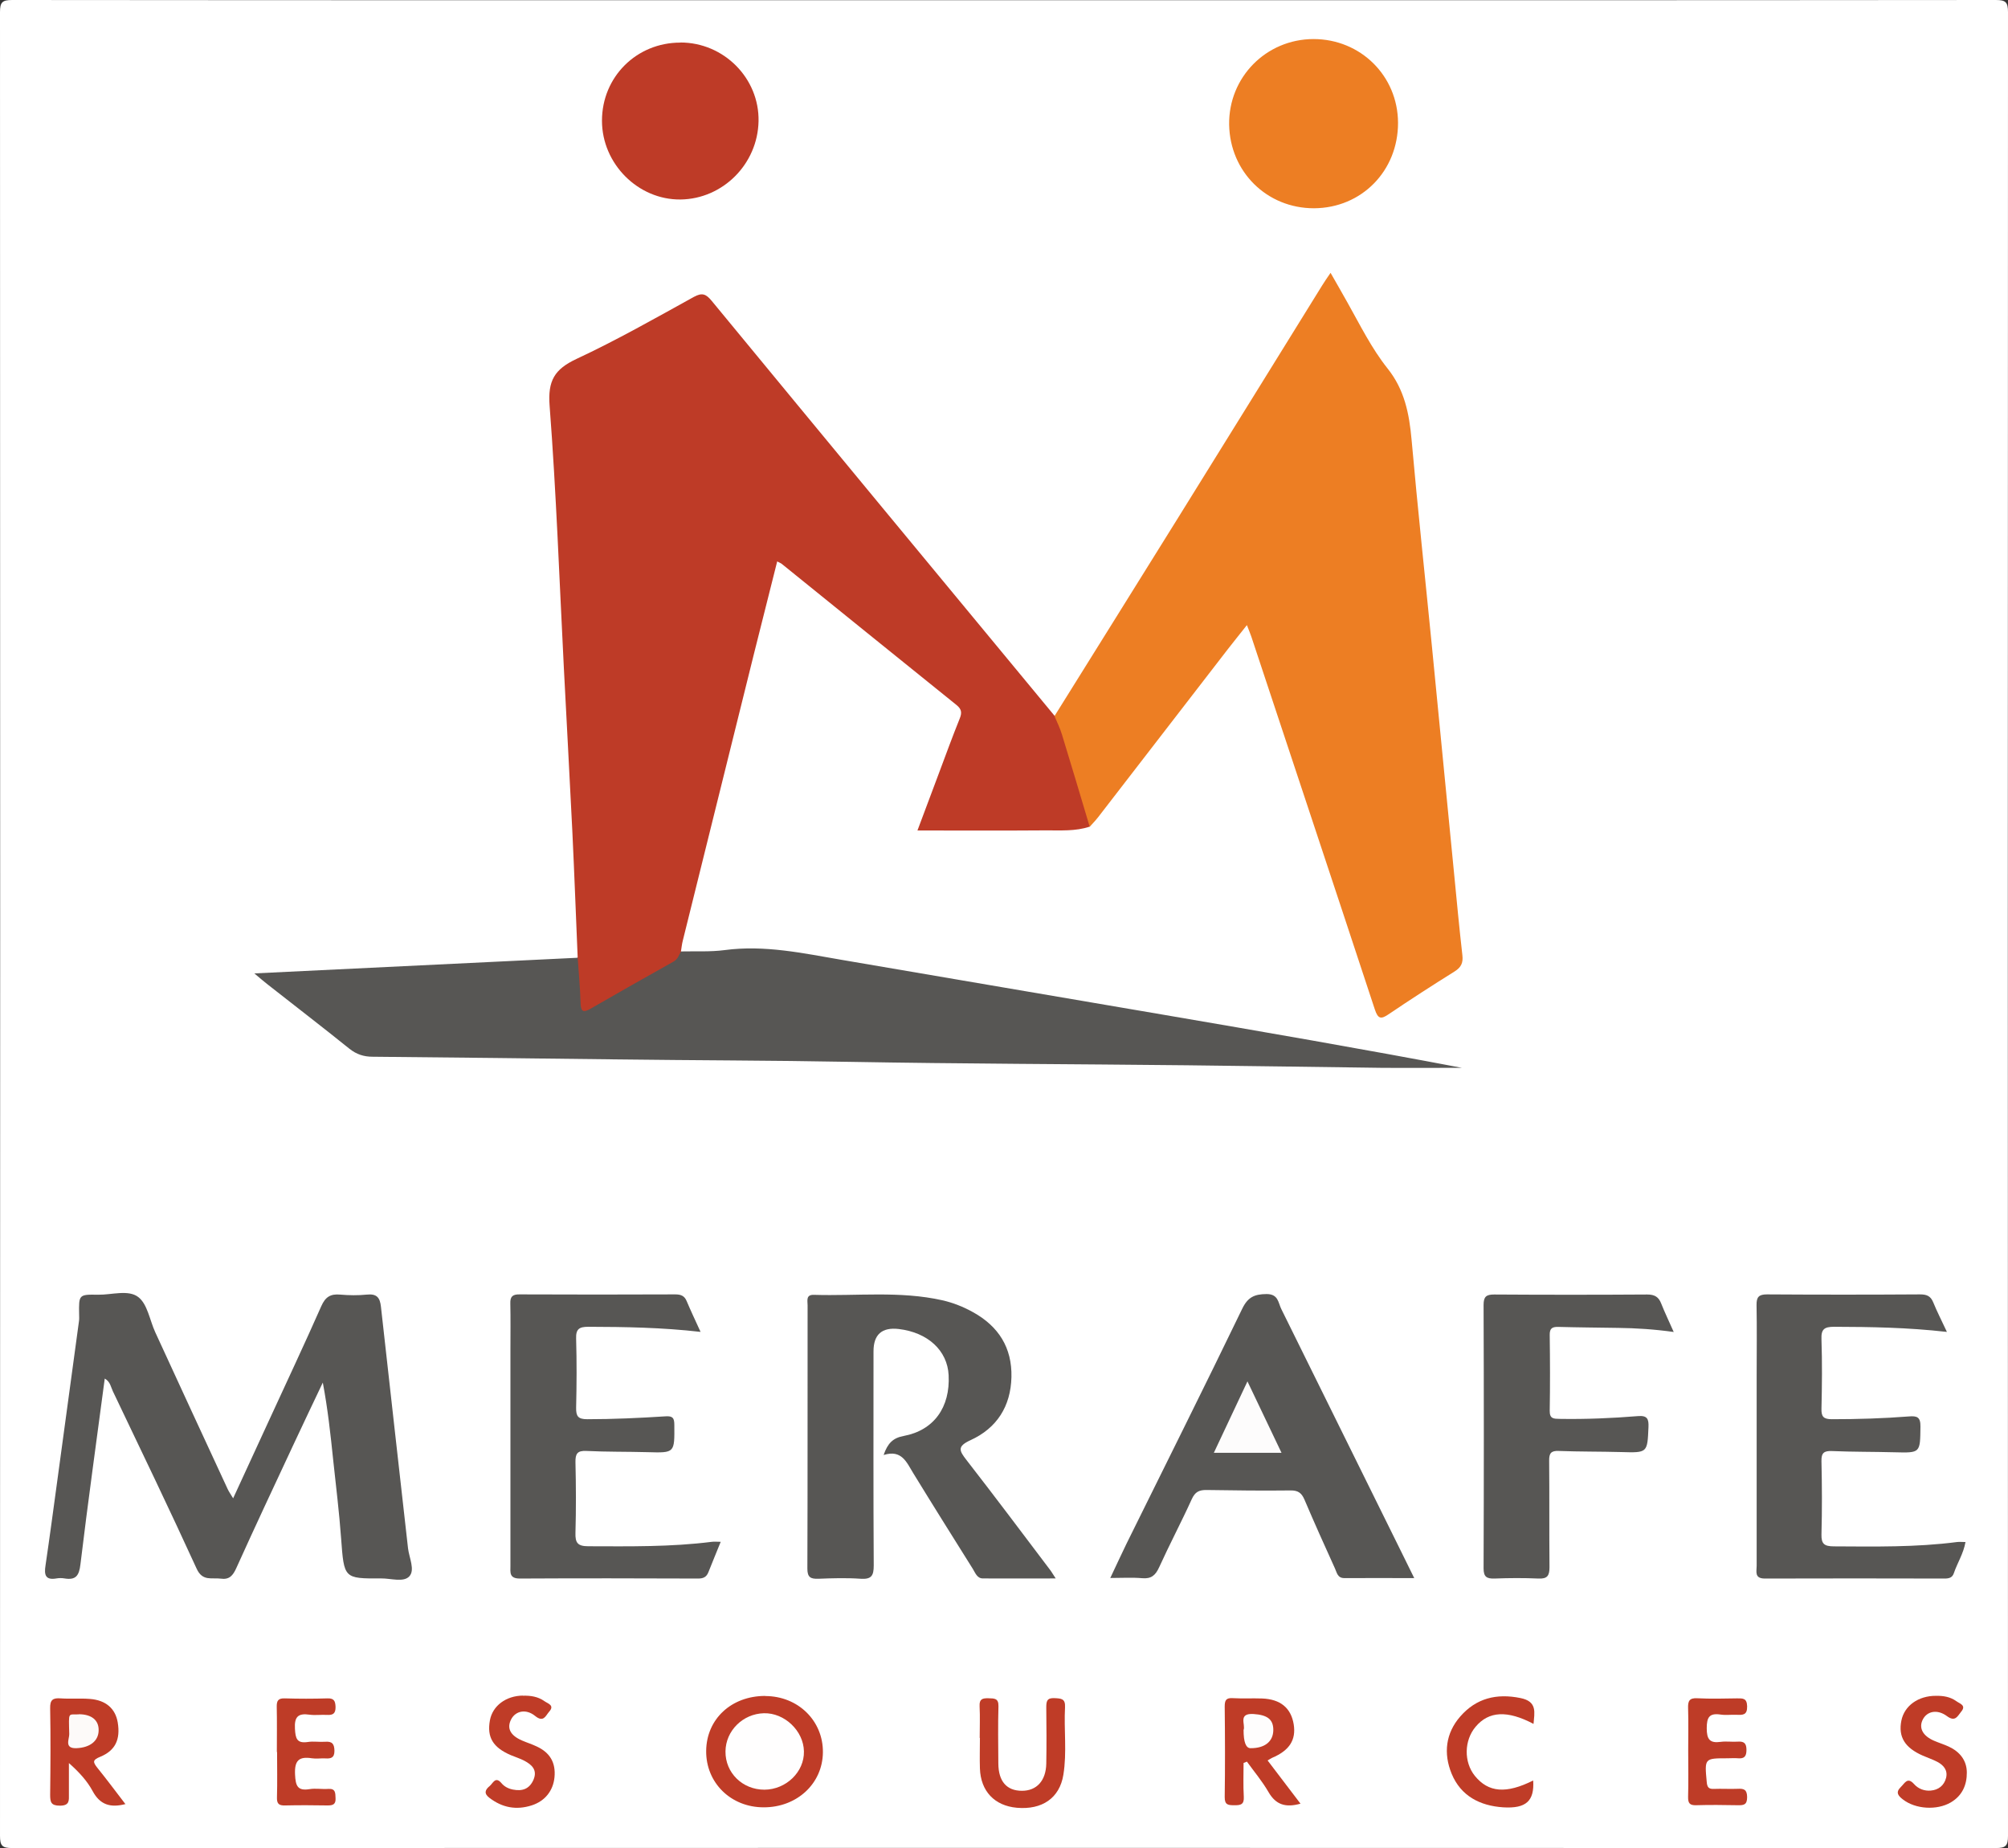 <?xml version="1.0" encoding="UTF-8"?>
<svg id="Layer_2" data-name="Layer 2" xmlns="http://www.w3.org/2000/svg" viewBox="0 0 180.96 166.56">
  <rect x="0" y="0" width="180.96" height="166.56" fill="#333333" stroke="none"/>
  <defs>
    <style>
      .cls-1 {
        fill: #fefdfd;
      }

      .cls-1, .cls-2, .cls-3, .cls-4, .cls-5, .cls-6, .cls-7, .cls-8, .cls-9, .cls-10 {
        stroke-width: 0px;
      }

      .cls-2 {
        fill: #ed7e23;
      }

      .cls-3 {
        fill: #fdfcfc;
      }

      .cls-4 {
        fill: #be3c27;
      }

      .cls-5 {
        fill: #bf3c27;
      }

      .cls-6 {
        fill: #fdfaf9;
      }

      .cls-7 {
        fill: #575654;
      }

      .cls-8 {
        fill: #fffefe;
      }

      .cls-9 {
        fill: #fff;
      }

      .cls-10 {
        fill: #be3b27;
      }
    </style>
  </defs>
  <g id="Layer_1-2" data-name="Layer 1">
    <g>
      <path class="cls-9" d="M90.48.02C120.27.02,150.07.03,179.86,0c.9,0,1.1.2,1.1,1.1-.02,54.79-.02,109.57,0,164.36,0,.9-.2,1.1-1.1,1.1-59.59-.02-119.17-.02-178.76,0-.9,0-1.1-.2-1.1-1.1C.02,110.67.02,55.89,0,1.1,0,.2.2,0,1.1,0c29.79.03,59.59.02,89.38.02Z"/>
      <path class="cls-10" d="M52.06,86.3c-.16-3.79-.3-7.58-.48-11.36-.24-4.94-.52-9.89-.77-14.83-.4-7.85-.68-15.71-1.28-23.55-.17-2.25.44-3.28,2.42-4.21,3.6-1.68,7.07-3.65,10.56-5.58.78-.43,1.12-.27,1.64.36,10.28,12.48,20.59,24.94,30.9,37.4.49.22.68.66.82,1.12.84,2.66,1.58,5.35,2.38,8.03.09.28.04.55-.04.82-1.3.44-2.66.33-3.99.34-3.83.03-7.66.01-11.54.01.58-1.54,1.24-3.31,1.9-5.07.63-1.68,1.24-3.36,1.91-5.02.22-.54.16-.85-.29-1.22-5.26-4.23-10.5-8.48-15.75-12.72-.09-.07-.2-.11-.41-.22-.7,2.78-1.39,5.5-2.07,8.23-2.15,8.65-4.3,17.31-6.44,25.96-.08.31-.11.63-.16.94.13.68-.29,1.02-.79,1.32-2.29,1.37-4.61,2.67-6.95,3.93-1.19.64-1.56.4-1.6-.96-.02-.72-.09-1.42-.2-2.13-.09-.55-.09-1.11.23-1.61Z"/>
      <path class="cls-2" d="M98.2,74.5c-.83-2.77-1.65-5.55-2.5-8.31-.17-.57-.44-1.1-.67-1.65,3.69-5.92,7.39-11.84,11.07-17.76,4.36-7.01,8.7-14.03,13.05-21.05.21-.34.43-.66.76-1.14.56.98,1.05,1.83,1.53,2.69,1.13,2.01,2.16,4.11,3.6,5.92,1.53,1.91,1.96,4.07,2.17,6.42.55,6.2,1.22,12.39,1.83,18.59.67,6.83,1.33,13.67,2,20.5.24,2.46.47,4.93.75,7.39.08.69-.12,1.09-.71,1.46-2,1.25-3.97,2.52-5.92,3.84-.7.48-.97.45-1.26-.42-3.69-11.21-7.42-22.4-11.13-33.6-.1-.29-.22-.58-.4-1.04-.63.8-1.2,1.5-1.75,2.21-3.88,5.03-7.76,10.06-11.64,15.08-.24.31-.52.6-.78.89Z"/>
      <path class="cls-7" d="M52.06,86.3c.09,1.35.22,2.71.26,4.06.02.72.16.98.87.57,2.49-1.43,4.99-2.86,7.5-4.26.41-.23.49-.59.68-.92,1.31-.03,2.64.05,3.93-.12,3.6-.48,7.06.28,10.56.88,9.63,1.65,19.26,3.28,28.9,4.93,9,1.54,17.99,3.09,26.98,4.8-2.43,0-4.86.02-7.29,0-5.83-.07-11.67-.17-17.5-.23-10.15-.11-20.3-.13-30.45-.31-6.99-.13-13.99-.13-20.98-.22-7.31-.09-14.62-.17-21.94-.24-.79,0-1.45-.21-2.09-.72-2.46-1.98-4.96-3.9-7.44-5.85-.31-.24-.6-.5-1.13-.94,9.89-.48,19.51-.94,29.13-1.41Z"/>
      <path class="cls-7" d="M9.44,124.25c-.74,5.61-1.52,11.16-2.19,16.73-.12,1.04-.42,1.45-1.44,1.28-.23-.04-.48-.04-.72,0-1.01.18-1.12-.34-.99-1.16.38-2.57.72-5.14,1.07-7.7.65-4.78,1.3-9.57,1.95-14.35.03-.2.01-.4.01-.6-.03-1.77-.03-1.79,1.71-1.76,1.23.02,2.72-.48,3.62.21.83.63,1.03,2.08,1.53,3.17,2.16,4.7,4.33,9.4,6.51,14.1.11.25.27.47.51.87,1.13-2.46,2.2-4.78,3.27-7.1,1.56-3.4,3.16-6.79,4.67-10.21.37-.84.83-1.13,1.71-1.05.79.07,1.6.08,2.4,0,.88-.09,1.18.25,1.27,1.09.8,7.26,1.63,14.51,2.44,21.77.1.86.65,1.95.12,2.53-.52.57-1.67.18-2.54.19-3.38.02-3.34,0-3.61-3.61-.17-2.35-.46-4.69-.71-7.03-.24-2.32-.49-4.64-.94-7.01-.88,1.85-1.76,3.7-2.63,5.56-1.74,3.72-3.48,7.43-5.17,11.17-.3.66-.62,1.05-1.4.94-.8-.11-1.64.27-2.17-.9-2.45-5.36-5.01-10.67-7.55-15.99-.18-.38-.23-.85-.71-1.13Z"/>
      <path class="cls-7" d="M79.64,131.11c.36-1.02.82-1.51,1.8-1.69,2.73-.51,4.2-2.59,4.05-5.48-.11-2.22-1.87-3.85-4.5-4.16q-2.27-.26-2.27,2.01c0,6.43-.02,12.87.02,19.3,0,.92-.2,1.26-1.17,1.2-1.27-.09-2.56-.05-3.83,0-.69.02-.98-.13-.98-.91.03-7.91.01-15.83.02-23.74,0-.4-.17-.96.56-.94,3.86.12,7.75-.37,11.58.49.97.22,1.9.59,2.78,1.08,2.3,1.28,3.51,3.2,3.45,5.84-.06,2.64-1.32,4.61-3.69,5.69-1.22.56-1.02.94-.36,1.79,2.55,3.28,5.04,6.6,7.54,9.91.14.18.25.39.5.76-2.3,0-4.43.01-6.56,0-.53,0-.69-.51-.91-.86-1.8-2.87-3.6-5.74-5.37-8.63-.6-.98-1.04-2.14-2.65-1.64Z"/>
      <path class="cls-7" d="M100.04,142.26c.53-1.12.99-2.12,1.47-3.11,3.49-7.07,7.02-14.12,10.45-21.22.51-1.04,1.11-1.29,2.18-1.3,1.08,0,1.04.78,1.34,1.37,3.65,7.39,7.3,14.78,10.95,22.16.31.64.63,1.27,1.02,2.07-2.2,0-4.25-.01-6.3,0-.62,0-.67-.5-.84-.86-.94-2.07-1.87-4.14-2.76-6.23-.26-.6-.59-.82-1.25-.81-2.52.03-5.03,0-7.55-.04-.69-.01-1.05.17-1.35.83-.94,2.07-2,4.07-2.94,6.14-.33.72-.71,1.05-1.52.98-.9-.08-1.82-.02-2.89-.02Z"/>
      <path class="cls-7" d="M63.14,120.04c-3.49-.4-6.8-.45-10.12-.46-.81,0-1.13.19-1.1,1.06.06,2.08.05,4.16,0,6.24-.01.76.17,1.03,1,1.03,2.36,0,4.71-.11,7.06-.26.64-.04.79.14.79.77.02,2.54.05,2.53-2.42,2.46-1.84-.05-3.68-.02-5.51-.11-.82-.04-.99.26-.98,1.01.05,2.12.06,4.24,0,6.36-.03.92.2,1.22,1.17,1.22,3.71.01,7.43.07,11.12-.4.23-.03.46,0,.8,0-.39.97-.76,1.85-1.11,2.74-.17.43-.45.57-.92.57-5.36-.02-10.71-.03-16.07,0-.98,0-.85-.56-.85-1.16,0-6.52,0-13.03,0-19.55,0-1.36.02-2.72-.01-4.08-.02-.62.2-.83.83-.82,4.68.02,9.35.02,14.03,0,.5,0,.83.12,1.03.6.37.88.78,1.74,1.25,2.77Z"/>
      <path class="cls-7" d="M175.43,120.04c-3.52-.4-6.83-.45-10.14-.46-.88,0-1.18.21-1.14,1.13.07,2.08.05,4.16,0,6.24-.02.73.18.96.94.96,2.32,0,4.63-.07,6.94-.25.73-.06,1.05.05,1.04.91-.03,2.39.02,2.38-2.34,2.32-1.88-.05-3.76-.03-5.63-.11-.72-.03-.97.16-.95.92.05,2.2.06,4.4,0,6.6-.02.86.27,1.06,1.09,1.07,3.71.02,7.43.09,11.12-.39.23-.03.47,0,.77,0-.18,1.04-.74,1.89-1.05,2.81-.14.41-.44.48-.84.48-5.4-.01-10.79-.02-16.19,0-.96,0-.74-.63-.74-1.14,0-5.72,0-11.43,0-17.15,0-2.12.03-4.24-.01-6.36-.01-.72.2-.96.94-.96,4.6.03,9.2.03,13.79,0,.59,0,.95.13,1.19.71.34.84.76,1.65,1.23,2.66Z"/>
      <path class="cls-7" d="M150.85,120.05c-1.79-.25-3.41-.35-5.03-.37-1.8-.03-3.59-.04-5.39-.09-.55-.01-.78.13-.77.73.03,2.28.04,4.56,0,6.83-.01.73.36.72.89.73,2.36.04,4.71-.06,7.06-.25.84-.07.98.25.95.98-.1,2.34-.08,2.33-2.46,2.26-1.88-.05-3.76-.03-5.63-.1-.69-.03-.87.21-.86.88.03,3.2,0,6.4.03,9.59,0,.77-.19,1.07-1,1.03-1.32-.06-2.64-.05-3.96,0-.7.02-.98-.15-.98-.92.03-7.91.03-15.83,0-23.74,0-.75.24-.94.96-.94,4.6.03,9.19.03,13.79,0,.67,0,1.03.22,1.26.82.32.81.7,1.59,1.13,2.57Z"/>
      <path class="cls-2" d="M118.42,18.77c-4.24.01-7.58-3.28-7.65-7.54-.06-4.26,3.33-7.7,7.6-7.71,4.25,0,7.6,3.32,7.62,7.54.01,4.34-3.28,7.69-7.57,7.71Z"/>
      <path class="cls-10" d="M61.32,3.83c3.92,0,7.12,3.23,7.04,7.1-.08,3.86-3.22,7-7.03,7.05-3.83.04-7.08-3.22-7.08-7.1,0-3.95,3.12-7.05,7.07-7.04Z"/>
      <path class="cls-5" d="M68.96,152.86c2.96,0,5.23,2.23,5.2,5.08-.03,2.82-2.35,4.96-5.34,4.95-2.96,0-5.21-2.22-5.18-5.09.03-2.87,2.27-4.95,5.32-4.95Z"/>
      <path class="cls-5" d="M114.24,158.67c1,1.32,1.96,2.57,2.96,3.89-1.32.37-2.21.12-2.88-1.04-.56-.97-1.29-1.84-1.95-2.75-.1.04-.2.08-.3.12,0,1.02-.04,2.04.02,3.05.04.7-.28.77-.85.76-.54,0-.88-.01-.87-.74.04-2.72.03-5.44,0-8.15,0-.55.11-.8.72-.76.88.05,1.76,0,2.64.03,1.67.06,2.62.86,2.86,2.34.22,1.4-.39,2.35-1.95,3.01-.11.05-.2.12-.41.24Z"/>
      <path class="cls-5" d="M11.33,162.59c-1.4.37-2.32.06-2.98-1.16-.5-.93-1.23-1.72-2.14-2.53,0,.93,0,1.85,0,2.78,0,.57.09,1.06-.81,1.06-.81,0-.88-.32-.88-.99.03-2.59.05-5.19,0-7.78-.02-.78.25-.95.95-.9.87.06,1.76-.02,2.63.05,1.44.11,2.3.87,2.51,2.12.25,1.52-.2,2.53-1.59,3.1-.69.28-.65.47-.26.97.85,1.05,1.66,2.14,2.55,3.3Z"/>
      <path class="cls-5" d="M88.29,156.64c0-.96.04-1.92-.01-2.88-.03-.64.27-.71.79-.7.51.02.93-.03.91.72-.05,1.72-.02,3.44-.01,5.16.01,1.61.75,2.46,2.13,2.46,1.32,0,2.16-.9,2.19-2.45.03-1.68.02-3.36,0-5.04,0-.56.04-.9.75-.86.58.03.98.03.94.81-.11,2.03.18,4.08-.15,6.1-.34,2.1-1.92,3.17-4.19,2.97-2.01-.18-3.26-1.49-3.33-3.54-.03-.92,0-1.84,0-2.76Z"/>
      <path class="cls-4" d="M152.14,157.78c0-1.28.03-2.55-.01-3.83-.02-.64.11-.93.83-.89,1.19.06,2.39.03,3.59.01.51,0,.88-.03.9.71.02.82-.4.79-.96.77-.48-.02-.97.05-1.43-.02-1.01-.15-1.25.24-1.25,1.23,0,1,.27,1.37,1.26,1.23.51-.07,1.04.02,1.55-.02.57-.04.77.17.77.75,0,.58-.2.8-.76.75-.32-.03-.64,0-.96,0-2.07,0-2.06,0-1.86,2.14.04.45.16.64.63.62.72-.03,1.44.02,2.15-.01.57-.03.85.06.86.75,0,.72-.33.74-.87.73-1.24-.02-2.47-.04-3.71,0-.58.02-.75-.17-.74-.74.04-1.4.01-2.79.01-4.19Z"/>
      <path class="cls-5" d="M174.48,152.84c.65-.01,1.28.09,1.82.48.31.23.93.37.44.95-.32.39-.53.96-1.28.4-.88-.65-1.79-.44-2.17.29-.4.76-.02,1.49,1.01,1.93.44.19.9.33,1.33.53.98.46,1.61,1.23,1.62,2.32.01,1.13-.41,2.1-1.45,2.71-1.25.73-3.18.61-4.31-.27-.43-.33-.69-.64-.18-1.13.36-.35.59-.92,1.18-.26.39.44.94.64,1.51.59.69-.06,1.2-.45,1.38-1.14.17-.69-.22-1.15-.79-1.45-.42-.22-.88-.37-1.31-.56-1.62-.71-2.22-1.69-1.93-3.15.27-1.35,1.53-2.25,3.13-2.24Z"/>
      <path class="cls-4" d="M24.95,157.9c0-1.36.02-2.72-.01-4.07-.01-.55.13-.78.73-.76,1.28.04,2.56.04,3.83,0,.59-.02.72.22.74.77.01.61-.24.75-.78.72-.52-.03-1.05.05-1.56-.02-1.04-.15-1.38.19-1.32,1.27.05.88.17,1.34,1.17,1.19.51-.08,1.04.02,1.56-.02.64-.05.82.21.83.82,0,.65-.34.71-.83.68-.4-.02-.81.05-1.2-.01-1.19-.19-1.58.22-1.52,1.47.05,1,.21,1.49,1.31,1.31.55-.09,1.12.02,1.67-.02.67-.05.65.35.67.83.03.56-.23.66-.71.66-1.28-.02-2.56-.03-3.83,0-.58.02-.76-.16-.74-.74.04-1.36.01-2.72.01-4.07Z"/>
      <path class="cls-5" d="M47.13,152.83c.69-.02,1.36.08,1.93.49.31.22.95.37.43.95-.32.36-.5,1.01-1.27.38-.83-.67-1.76-.44-2.15.3-.42.8-.09,1.46.98,1.92.44.19.89.33,1.33.54,1.18.55,1.72,1.45,1.59,2.78-.12,1.19-.84,2.13-2.04,2.52-1.39.45-2.66.22-3.83-.68-.5-.38-.39-.72.02-1.05.31-.25.52-.93,1.08-.26.26.31.62.49,1.03.57.85.17,1.49-.06,1.85-.89.37-.88-.15-1.35-.83-1.71-.38-.2-.81-.33-1.21-.5-1.61-.69-2.17-1.61-1.89-3.14.24-1.31,1.45-2.22,2.99-2.23Z"/>
      <path class="cls-5" d="M138.2,155.37c-2.35-1.24-4.03-1.16-5.22.26-1.04,1.23-1.07,3.18-.07,4.42,1.22,1.51,2.83,1.64,5.26.42.12,1.84-.63,2.55-2.71,2.42-2.09-.14-3.81-1.02-4.64-3.03-.75-1.83-.54-3.65.78-5.16,1.43-1.64,3.26-2.1,5.42-1.66,1.55.31,1.26,1.31,1.18,2.34Z"/>
      <path class="cls-3" d="M112.42,124.5c1.05,2.21,2.04,4.27,3.07,6.44h-6.1c1-2.13,1.99-4.22,3.03-6.44Z"/>
      <path class="cls-8" d="M68.89,161.3c-1.98,0-3.53-1.52-3.51-3.45.02-1.86,1.56-3.39,3.46-3.44,1.86-.05,3.58,1.59,3.61,3.44.04,1.85-1.61,3.44-3.56,3.45Z"/>
      <path class="cls-1" d="M112.07,155.92c.2-.47-.54-1.53.9-1.44,1.21.08,1.78.46,1.78,1.43,0,1.04-.76,1.66-2.05,1.65q-.63,0-.63-1.64Z"/>
      <path class="cls-6" d="M7.1,154.5c1.14,0,1.81.53,1.79,1.45-.01.96-.78,1.56-2,1.61-1.13.04-.64-.82-.65-1.27-.05-2.1-.12-1.72.86-1.78Z"/>
    </g>
  </g>
</svg>